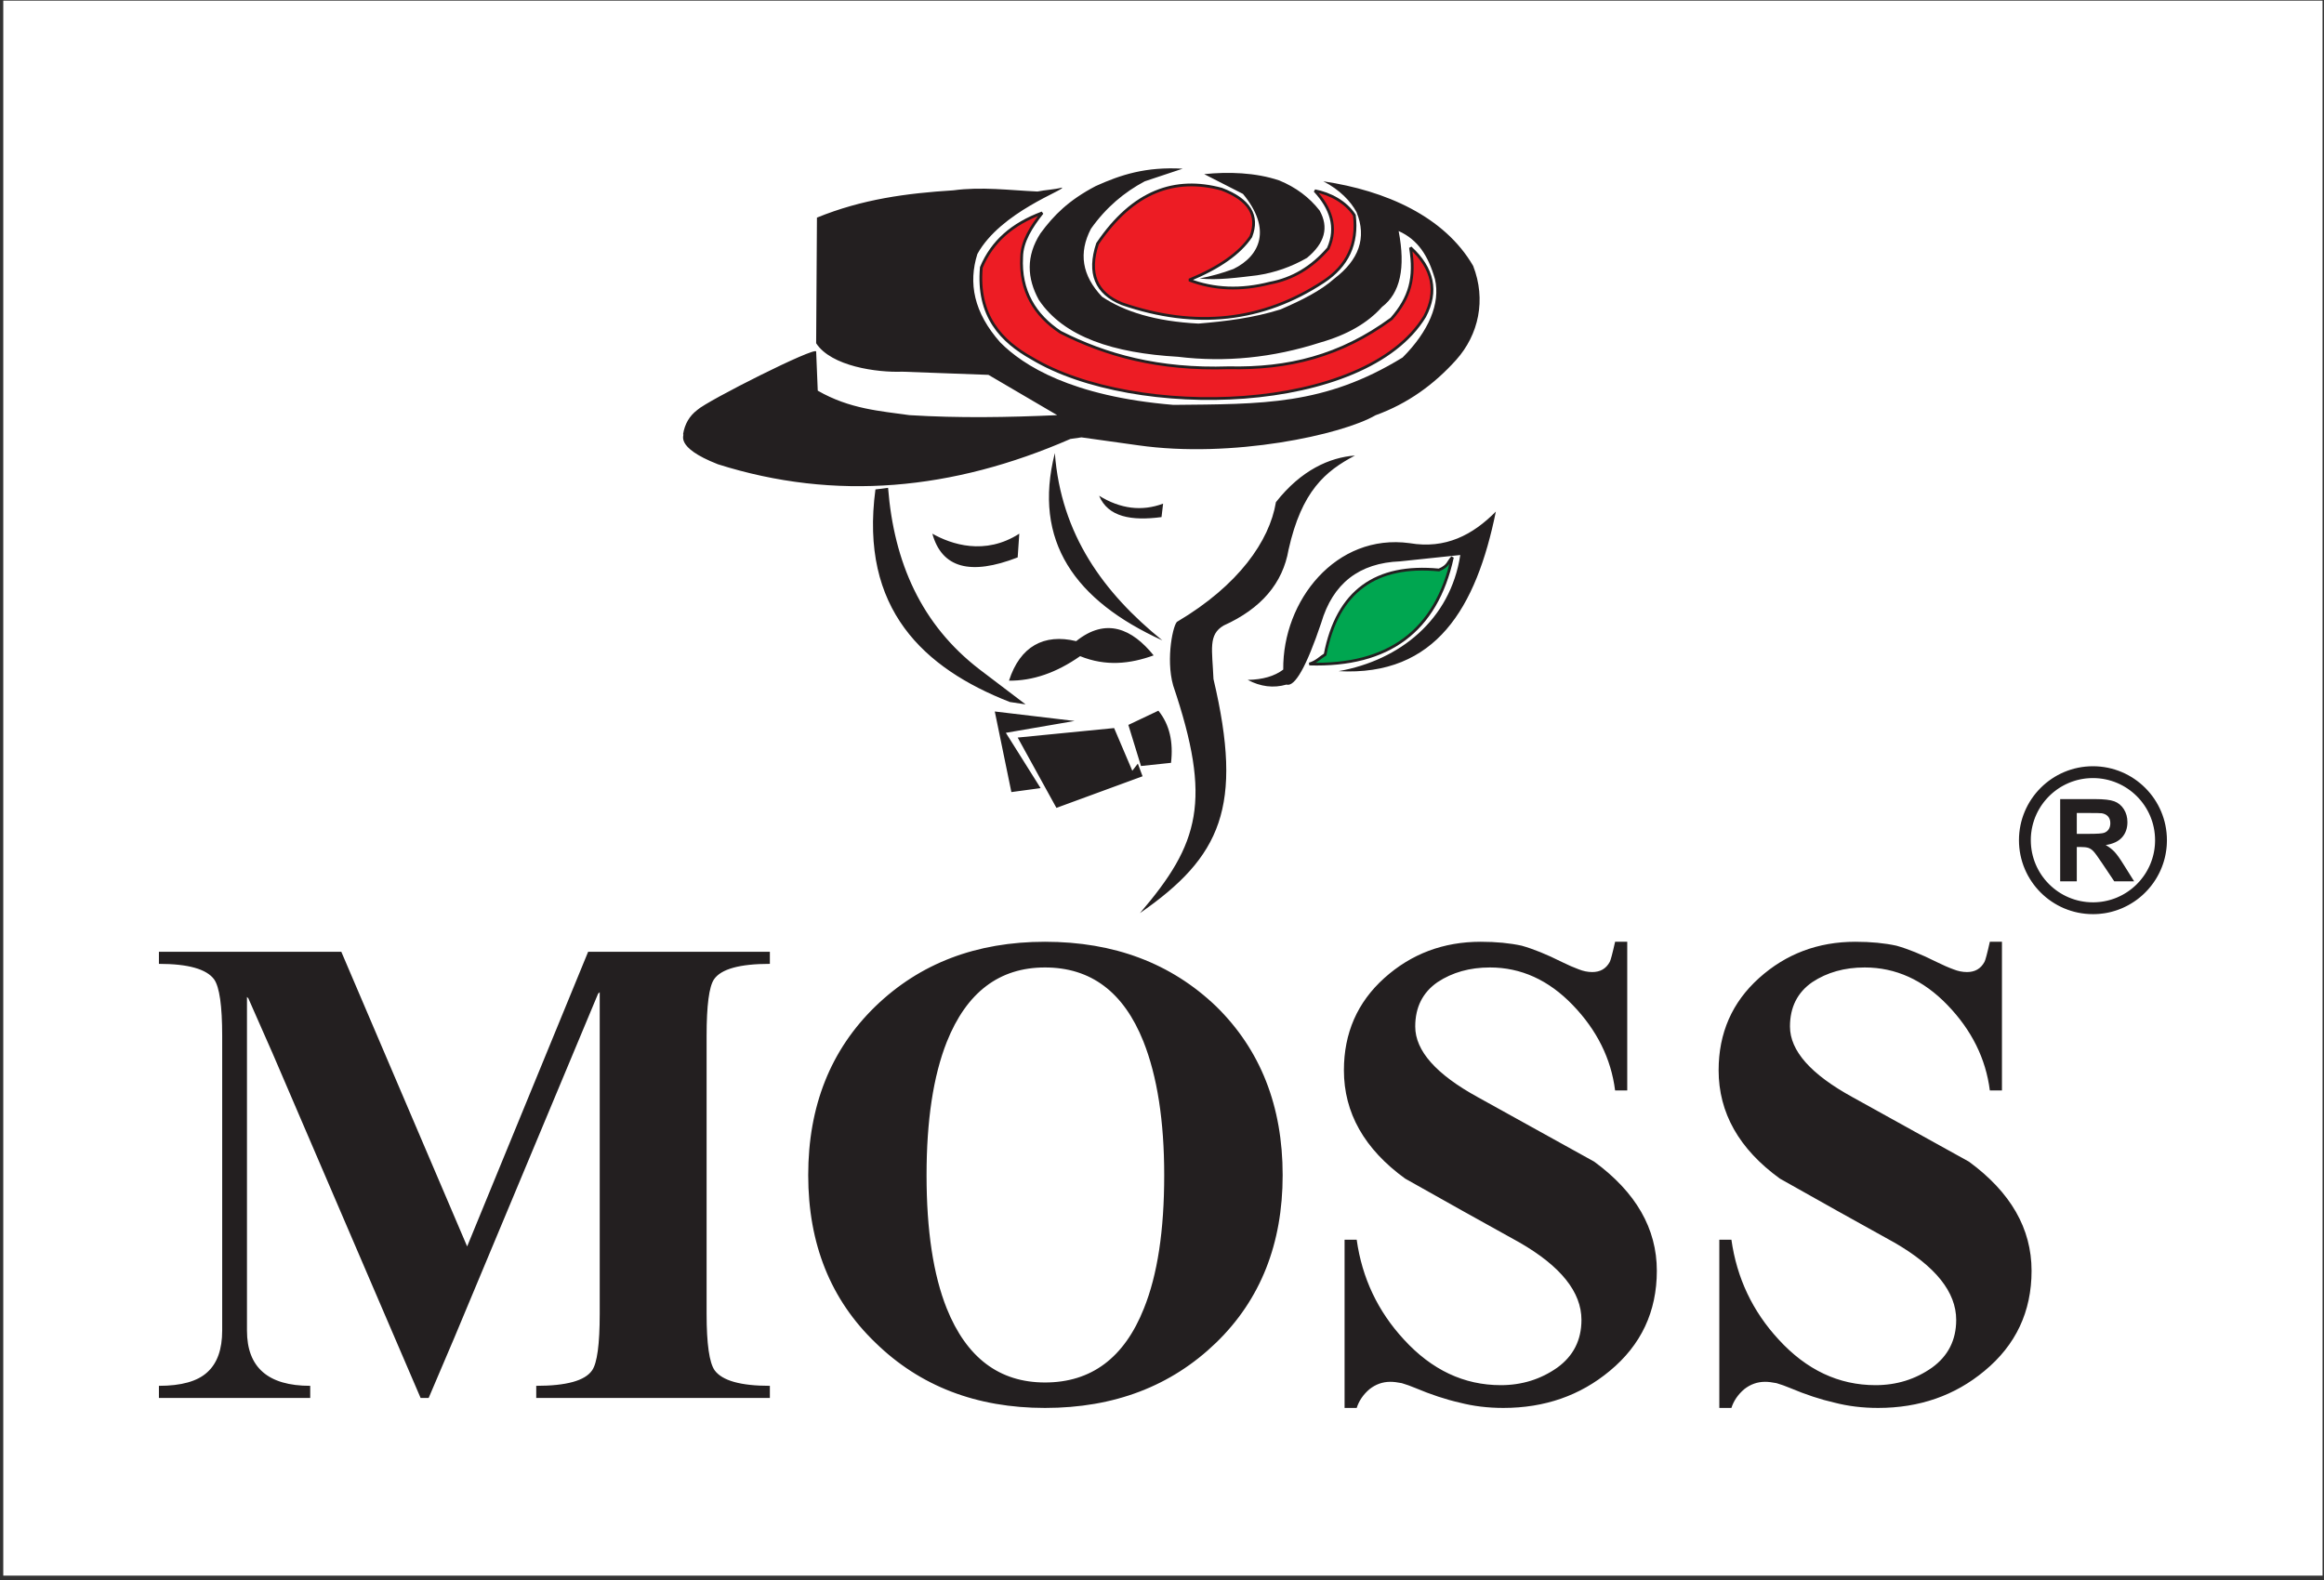 <?xml version="1.0" encoding="UTF-8"?>
<svg xmlns="http://www.w3.org/2000/svg" xmlns:xlink="http://www.w3.org/1999/xlink" width="419pt" height="285pt" viewBox="0 0 419 285" version="1.1">
<rect x="0" y="0" width="419" height="285" fill="#333333" stroke="none"/>
<g id="surface1">
<path style=" stroke:none;fill-rule:evenodd;fill:rgb(100%,100%,100%);fill-opacity:1;" d="M 0.59 0.117 L 418.738 0.117 L 418.738 284.133 L 0.59 284.133 L 0.59 0.117 "/>
<path style=" stroke:none;fill-rule:evenodd;fill:rgb(0%,65.099%,31.4%);fill-opacity:1;" d="M 236.062 119.742 C 237.441 119.312 237.961 118.602 238.914 118.031 C 241.121 106.582 248.102 101.695 259.434 102.785 C 261.238 102.023 261.047 101.266 261.855 100.504 C 258.957 113.758 250.359 120.168 236.062 119.742 "/>
<path style="fill:none;stroke-width:4.997;stroke-linecap:butt;stroke-linejoin:miter;stroke:rgb(13.699%,12.199%,12.5%);stroke-opacity:1;stroke-miterlimit:2.613;" d="M 2360.625 1652.578 C 2374.414 1656.875 2379.609 1663.984 2389.141 1669.688 C 2411.211 1784.18 2481.016 1833.047 2594.336 1822.148 C 2612.383 1829.766 2610.469 1837.344 2618.555 1844.961 C 2589.57 1712.422 2503.594 1648.32 2360.625 1652.578 Z M 2360.625 1652.578 " transform="matrix(0.1,0,0,-0.1,0,285)"/>
<path style=" stroke:none;fill-rule:evenodd;fill:rgb(92.899%,10.999%,14.099%);fill-opacity:1;" d="M 187.902 38.387 C 182.508 40.406 178.898 43.539 176.93 48.219 C 176.148 57.008 180.609 61.566 186.047 64.605 C 204.566 75.746 246.137 74.723 256.867 57.055 C 259.242 52.539 258.387 48.41 254.301 44.656 C 255.203 50.117 254.207 53.68 250.883 57.48 C 241.617 64.273 232.227 66.555 221.527 66.316 C 208.848 66.742 199.301 64.035 191.176 59.902 C 186.57 56.863 183.863 52.445 184.195 46.367 C 184.242 43.516 185.953 40.855 187.902 38.387 Z M 220.246 34.113 C 211.898 31.867 204.32 34.41 197.875 43.945 C 196.117 49.262 197.59 52.871 202.293 54.773 C 215.543 59.332 227.656 58.004 238.629 50.781 C 242.949 47.934 244.801 43.945 244.184 38.812 C 242.617 36.391 239.766 34.918 237.059 34.395 C 239.91 37.484 241.191 40.949 239.48 44.797 C 236.539 48.219 233.023 50.309 228.938 51.066 C 223.715 52.398 218.867 52.207 214.402 50.496 C 219.816 48.266 223.523 45.652 225.52 42.66 C 226.992 38.859 225.234 36.012 220.246 34.113 "/>
<path style="fill:none;stroke-width:4.997;stroke-linecap:butt;stroke-linejoin:miter;stroke:rgb(13.699%,12.199%,12.5%);stroke-opacity:1;stroke-miterlimit:2.613;" d="M 1879.023 2466.133 C 1825.078 2445.938 1788.984 2414.609 1769.297 2367.812 C 1761.484 2279.922 1806.094 2234.336 1860.469 2203.945 C 2045.664 2092.539 2461.367 2102.773 2568.672 2279.453 C 2592.422 2324.609 2583.867 2365.898 2543.008 2403.438 C 2552.031 2348.828 2542.07 2313.203 2508.828 2275.195 C 2416.172 2207.266 2322.266 2184.453 2215.273 2186.836 C 2088.477 2182.578 1993.008 2209.648 1911.758 2250.977 C 1865.703 2281.367 1838.633 2325.547 1841.953 2386.328 C 1842.422 2414.844 1859.531 2441.445 1879.023 2466.133 Z M 2202.461 2508.867 C 2118.984 2531.328 2043.203 2505.898 1978.75 2410.547 C 1961.172 2357.383 1975.898 2321.289 2022.93 2302.266 C 2155.43 2256.68 2276.562 2269.961 2386.289 2342.188 C 2429.492 2370.664 2448.008 2410.547 2441.836 2461.875 C 2426.172 2486.094 2397.656 2500.82 2370.586 2506.055 C 2399.102 2475.156 2411.914 2440.508 2394.805 2402.031 C 2365.391 2367.812 2330.234 2346.914 2289.375 2339.336 C 2237.148 2326.016 2188.672 2327.93 2144.023 2345.039 C 2198.164 2367.344 2235.234 2393.477 2255.195 2423.398 C 2269.922 2461.406 2252.344 2489.883 2202.461 2508.867 Z M 2202.461 2508.867 " transform="matrix(0.1,0,0,-0.1,0,285)"/>
<path style=" stroke:none;fill-rule:evenodd;fill:rgb(13.699%,12.199%,12.5%);fill-opacity:1;" d="M 371.434 158.926 L 371.434 144.102 L 377.734 144.102 C 379.32 144.102 380.469 144.234 381.188 144.5 C 381.906 144.766 382.48 145.238 382.914 145.918 C 383.348 146.602 383.559 147.379 383.559 148.258 C 383.559 149.367 383.23 150.289 382.578 151.016 C 381.926 151.734 380.945 152.195 379.645 152.383 C 380.297 152.762 380.828 153.176 381.25 153.629 C 381.672 154.078 382.238 154.879 382.953 156.031 L 384.766 158.926 L 381.184 158.926 L 379.02 155.699 C 378.25 154.547 377.727 153.82 377.441 153.52 C 377.16 153.219 376.859 153.016 376.539 152.902 C 376.223 152.793 375.723 152.734 375.031 152.734 L 374.43 152.734 L 374.43 158.926 Z M 205.527 164.66 C 216.266 152.121 218.543 144.426 211.516 123.621 C 210.121 118.699 211.574 112.289 212.297 112.078 C 223.281 105.559 228.887 97.555 230.039 90.559 C 234.555 84.785 239.73 82.48 244.289 82.148 C 238.957 84.945 234.684 88.547 232.32 99.109 C 231.277 105.188 227.379 109.746 220.637 112.789 C 217.785 114.441 218.559 117.125 218.781 122.445 C 224.223 145.508 220.137 154.52 205.527 164.66 Z M 125.727 73.918 C 124.301 75 123.445 76.461 123.156 78.301 C 123.539 78.324 121.355 80.559 129.43 83.719 C 150.617 90.426 171.801 88.406 192.988 79.156 L 194.984 78.871 L 205.172 80.297 C 222.168 82.73 242.02 78.371 247.996 74.883 C 253.852 72.766 258.578 69.301 262.531 64.906 C 266.617 60.344 267.969 54.027 265.598 47.945 C 260.438 39.051 249.867 34.367 238.59 32.699 C 241.559 34.219 243.531 36.309 244.574 38.258 C 246.469 42.91 244.961 46.902 240.586 50.227 C 238.105 52.445 234.707 54.133 230.895 55.785 C 225.957 57.34 221.016 57.934 216.074 58.352 C 208.262 57.945 202.703 56.188 198.688 53.504 C 195.078 49.703 194.414 45.617 196.691 41.25 C 199.422 37.391 202.707 34.656 206.383 32.699 L 213.227 30.418 C 206.574 30.039 202.062 31.512 197.547 33.555 C 192.656 36.117 189.973 38.824 187.57 42.105 C 184.953 46.195 185.156 50.172 187.289 54.074 C 191.805 60.82 200.824 63.672 212.371 64.336 C 220.922 65.379 229.469 64.523 238.02 61.77 C 242.879 60.387 246.594 58.246 249.172 55.344 C 252.449 52.871 253.445 48.312 252.164 41.664 C 255.656 43.23 257.508 46.129 258.719 50.355 C 259.719 54.727 257.578 59.762 252.879 64.465 C 238.75 73.137 227.527 72.848 211.555 73.012 C 193.164 71.48 184.465 65.902 180.348 61.754 C 175.539 56.336 174.566 51.027 176.215 45.797 C 180.422 38.18 192.266 34.164 191.461 33.828 C 190.039 34.207 188.469 34.23 187.047 34.539 C 181.914 34.301 177 33.637 171.867 34.324 C 163.488 34.848 155.461 35.906 147.289 39.242 C 147.242 46.793 147.195 54.348 147.145 61.898 C 149.859 66.062 158.125 67.203 162.68 67.027 L 178.211 67.598 C 182.344 70.02 186.477 72.441 190.605 74.863 C 181.727 75.266 172.844 75.414 163.961 74.863 C 158.691 74.113 153.199 73.766 147.434 70.449 L 147.148 63.395 C 147.105 62.387 127.488 72.277 125.727 73.918 Z M 224.949 122.602 C 227.656 122.555 229.793 121.934 231.359 120.746 C 231.223 108.336 240.852 96.125 254.16 97.949 C 260.617 99.043 265.512 96.477 269.691 92.25 C 266.176 109.543 258.922 121.988 241.336 121.031 C 252.379 119.055 261.488 111.766 263.277 100.086 L 252.449 101.227 C 245.039 101.512 240.289 105.215 238.199 112.34 C 235.539 120.227 233.449 123.93 231.93 123.453 C 229.602 124.121 227.273 123.836 224.949 122.602 Z M 198.16 89.398 C 199.773 93.246 204 93.961 209.414 93.246 C 209.512 92.438 209.605 91.633 209.699 90.824 C 205.855 92.25 202.008 91.773 198.16 89.398 Z M 190.18 81.703 C 186.141 97.605 193.836 108.316 209.559 115.477 C 198.941 106.879 191.293 96.383 190.18 81.703 Z M 168.094 96.238 C 169.805 102.414 174.934 103.84 183.48 100.516 L 183.77 96.238 C 177.57 100.227 171.484 98.152 168.094 96.238 Z M 181.914 122.742 C 183.91 116.543 188.23 114.215 194.027 115.617 C 199.414 111.293 204.117 113.383 207.992 118.184 C 203.742 119.727 199.371 120.203 194.738 118.324 C 190.465 121.316 186.191 122.789 181.914 122.742 Z M 160.113 87.973 C 161.172 101.395 166.086 112.648 176.645 120.746 L 184.906 127.02 L 182.059 126.59 C 166.574 120.531 154.945 109.84 157.836 88.258 Z M 217.109 31.402 L 224.094 34.965 C 229.312 41.273 227.254 46.117 222.383 48.504 C 220.34 49.262 218.297 49.836 216.258 50.215 C 219.391 50.594 223.523 50.023 226.656 49.645 C 229.84 49.168 232.832 48.121 235.637 46.508 C 238.863 43.848 239.625 41 237.914 37.961 C 236.062 35.586 233.641 33.777 230.648 32.543 C 226.371 31.094 221.387 30.953 217.109 31.402 Z M 203.434 130.723 L 208.848 128.156 C 210.879 130.656 211.562 133.828 211.125 137.562 L 205.711 138.133 Z M 183.48 133.004 L 200.867 131.293 L 204.145 138.988 L 205.145 137.703 L 205.996 139.984 L 190.465 145.684 Z M 182.344 142.836 L 179.352 128.301 L 193.742 130.012 L 181.348 132.148 L 187.613 142.121 Z M 84.223 224.77 L 61.535 171.629 L 28.652 171.629 L 28.652 173.812 C 33.91 173.812 37.227 174.742 38.602 176.602 C 39.574 177.977 40.059 181.375 40.059 186.793 L 40.059 239.938 C 40.059 243.336 39.168 245.84 37.367 247.461 C 35.59 249.098 32.676 249.906 28.652 249.906 L 28.652 252.09 L 55.93 252.09 L 55.93 249.906 C 48.328 249.906 44.527 246.59 44.527 239.938 L 44.527 179.777 L 44.77 180.02 L 49.156 189.969 L 75.832 252.09 L 77.285 252.09 L 81.895 241.27 L 107.84 179.172 L 108.125 178.93 L 108.125 236.922 C 108.125 242.422 107.66 245.82 106.75 247.117 C 105.477 248.977 102.117 249.906 96.68 249.906 L 96.68 252.09 L 138.801 252.09 L 138.801 249.906 C 133.543 249.906 130.227 248.977 128.852 247.117 C 127.883 245.738 127.395 242.344 127.395 236.922 L 127.395 186.793 C 127.395 181.312 127.84 177.918 128.73 176.602 C 130.004 174.742 133.359 173.812 138.801 173.812 L 138.801 171.629 L 106.039 171.629 Z M 188.406 253.891 C 200.883 253.891 211.152 249.965 219.262 242.121 C 227.25 234.375 231.254 224.305 231.254 211.91 C 231.254 199.453 227.25 189.301 219.262 181.477 C 211.152 173.711 200.883 169.828 188.402 169.828 C 176.051 169.828 165.855 173.711 157.828 181.477 C 149.762 189.301 145.715 199.453 145.715 211.91 C 145.715 224.305 149.762 234.375 157.828 242.121 C 165.855 249.965 176.051 253.891 188.406 253.891 Z M 188.406 249.301 C 180.176 249.301 174.27 244.852 170.691 235.953 C 168.266 229.887 167.051 221.879 167.051 211.93 C 167.051 202.062 168.262 194.055 170.691 187.906 C 174.27 178.93 180.176 174.461 188.402 174.461 C 196.676 174.461 202.578 178.887 206.141 187.785 C 208.645 194.094 209.898 202.141 209.898 211.93 C 209.902 221.879 208.688 229.887 206.238 235.953 C 202.703 244.852 196.758 249.301 188.406 249.301 Z M 293.379 169.828 L 291.191 169.828 C 290.707 172.012 290.363 173.246 290.223 173.469 C 289.555 174.684 288.523 175.289 287.066 175.289 C 286.258 175.289 285.449 175.125 284.641 174.801 C 283.754 174.48 282.738 174.035 281.586 173.469 C 278.855 172.094 276.43 171.121 274.348 170.535 C 272.227 170.07 269.758 169.828 266.945 169.828 C 260.234 169.828 254.43 172.012 249.574 176.379 C 244.723 180.746 242.297 186.289 242.297 193.004 C 242.297 200.664 245.977 207.199 253.336 212.535 C 260.215 216.418 267.09 220.262 273.965 224.062 C 281.406 228.348 285.125 233 285.125 238.016 C 285.125 241.656 283.668 244.527 280.758 246.629 C 277.766 248.734 274.367 249.785 270.586 249.785 C 263.953 249.785 258.129 247.035 253.113 241.555 C 248.402 236.457 245.57 230.453 244.602 223.559 L 242.418 223.559 L 242.418 253.891 L 244.602 253.891 C 245.008 252.617 245.773 251.484 246.906 250.512 C 248.039 249.621 249.293 249.18 250.668 249.18 C 251.234 249.18 251.922 249.258 252.73 249.422 C 253.539 249.664 254.348 249.945 255.156 250.289 C 257.988 251.484 260.676 252.371 263.184 252.938 C 265.613 253.566 268.219 253.891 271.051 253.891 C 278.492 253.891 284.883 251.664 290.223 247.219 C 295.883 242.547 298.715 236.52 298.715 229.16 C 298.715 221.555 294.953 215.004 287.43 209.484 C 287.027 209.262 280.008 205.379 266.441 197.855 C 258.918 193.73 255.156 189.484 255.156 185.117 C 255.156 181.637 256.492 178.969 259.18 177.109 C 261.852 175.348 264.984 174.461 268.625 174.461 C 274.207 174.461 279.18 176.703 283.547 181.234 C 287.914 185.762 290.465 190.898 291.191 196.641 L 293.379 196.641 Z M 360.938 169.828 L 358.754 169.828 C 358.27 172.012 357.926 173.246 357.781 173.469 C 357.117 174.684 356.086 175.289 354.629 175.289 C 353.82 175.289 353.012 175.125 352.199 174.801 C 351.312 174.48 350.301 174.035 349.148 173.469 C 346.418 172.094 343.992 171.121 341.91 170.535 C 339.785 170.07 337.316 169.828 334.508 169.828 C 327.793 169.828 321.988 172.012 317.137 176.379 C 312.285 180.746 309.855 186.289 309.855 193.004 C 309.855 200.664 313.535 207.199 320.898 212.535 C 327.773 216.418 334.648 220.262 341.523 224.062 C 348.969 228.348 352.688 233 352.688 238.016 C 352.688 241.656 351.23 244.527 348.32 246.629 C 345.324 248.734 341.93 249.785 338.148 249.785 C 331.516 249.785 325.691 247.035 320.676 241.555 C 315.965 236.457 313.133 230.453 312.16 223.559 L 309.98 223.559 L 309.98 253.891 L 312.16 253.891 C 312.566 252.617 313.336 251.484 314.469 250.512 C 315.602 249.621 316.855 249.18 318.23 249.18 C 318.797 249.18 319.48 249.258 320.289 249.422 C 321.102 249.664 321.91 249.945 322.719 250.289 C 325.551 251.484 328.238 252.371 330.746 252.938 C 333.172 253.566 335.781 253.891 338.613 253.891 C 346.055 253.891 352.445 251.664 357.781 247.219 C 363.445 242.547 366.277 236.52 366.277 229.16 C 366.277 221.555 362.516 215.004 354.992 209.484 C 354.59 209.262 347.57 205.379 334.004 197.855 C 326.48 193.73 322.719 189.484 322.719 185.117 C 322.719 181.637 324.055 178.969 326.742 177.109 C 329.41 175.348 332.547 174.461 336.188 174.461 C 341.77 174.461 346.742 176.703 351.109 181.234 C 355.477 185.762 358.023 190.898 358.754 196.641 L 360.938 196.641 Z M 377.34 138.176 C 384.707 138.176 390.68 144.148 390.68 151.512 C 390.68 151.629 390.676 151.742 390.672 151.855 C 390.672 151.969 390.664 152.086 390.66 152.199 C 390.656 152.312 390.648 152.426 390.641 152.535 C 390.629 152.648 390.621 152.762 390.609 152.875 C 390.598 152.984 390.586 153.098 390.57 153.211 C 390.555 153.32 390.539 153.434 390.523 153.543 C 390.508 153.652 390.488 153.762 390.469 153.871 C 390.449 153.98 390.43 154.09 390.406 154.199 C 390.383 154.309 390.359 154.414 390.336 154.523 C 390.312 154.629 390.285 154.738 390.258 154.844 C 390.23 154.949 390.203 155.059 390.172 155.16 C 390.141 155.266 390.109 155.371 390.078 155.477 C 390.047 155.582 390.012 155.684 389.977 155.789 C 389.941 155.891 389.906 155.996 389.867 156.098 C 389.832 156.199 389.793 156.301 389.754 156.402 C 389.715 156.504 389.672 156.602 389.629 156.703 C 389.586 156.801 389.543 156.902 389.5 157 C 389.453 157.098 389.41 157.195 389.363 157.293 C 389.316 157.391 389.27 157.484 389.219 157.582 C 389.172 157.68 389.121 157.773 389.066 157.867 C 389.016 157.961 388.965 158.055 388.91 158.148 C 388.855 158.242 388.805 158.336 388.746 158.426 C 388.691 158.52 388.633 158.609 388.578 158.699 L 388.574 158.699 C 388.52 158.789 388.461 158.879 388.398 158.969 C 388.34 159.055 388.277 159.145 388.219 159.23 C 388.156 159.316 388.094 159.402 388.027 159.488 C 387.965 159.574 387.898 159.66 387.832 159.746 C 387.766 159.828 387.699 159.91 387.633 159.992 C 387.562 160.074 387.496 160.156 387.426 160.238 C 387.355 160.32 387.285 160.398 387.215 160.477 C 387.141 160.555 387.07 160.637 386.996 160.711 C 386.922 160.789 386.848 160.867 386.77 160.941 C 386.695 161.016 386.621 161.09 386.543 161.164 C 386.465 161.238 386.387 161.312 386.309 161.383 C 386.23 161.453 386.148 161.523 386.07 161.594 C 385.988 161.664 385.906 161.734 385.824 161.801 C 385.742 161.871 385.66 161.938 385.574 162.004 C 385.492 162.066 385.406 162.133 385.32 162.199 C 385.234 162.262 385.148 162.324 385.062 162.387 C 384.973 162.449 384.887 162.508 384.797 162.57 C 384.711 162.629 384.617 162.688 384.527 162.746 C 384.438 162.805 384.348 162.859 384.258 162.914 C 384.164 162.973 384.07 163.027 383.98 163.078 C 383.887 163.133 383.793 163.188 383.699 163.238 C 383.602 163.289 383.508 163.34 383.41 163.387 C 383.316 163.438 383.219 163.484 383.121 163.531 C 383.023 163.578 382.93 163.625 382.828 163.668 C 382.73 163.715 382.633 163.758 382.531 163.801 C 382.434 163.84 382.332 163.883 382.23 163.922 C 382.129 163.961 382.027 164 381.926 164.039 C 381.824 164.074 381.723 164.113 381.617 164.148 C 381.516 164.18 381.41 164.215 381.309 164.246 C 381.203 164.281 381.098 164.312 380.992 164.34 C 380.887 164.371 380.781 164.398 380.676 164.43 C 380.566 164.453 380.461 164.48 380.352 164.508 C 380.246 164.531 380.137 164.555 380.027 164.578 C 379.922 164.598 379.812 164.621 379.703 164.641 C 379.594 164.66 379.48 164.676 379.371 164.695 C 379.262 164.711 379.148 164.727 379.039 164.738 C 378.93 164.754 378.816 164.766 378.703 164.777 C 378.594 164.789 378.48 164.801 378.367 164.809 C 378.254 164.816 378.141 164.824 378.027 164.828 C 377.914 164.836 377.801 164.84 377.684 164.844 C 377.57 164.848 377.457 164.848 377.34 164.848 C 369.977 164.848 364.004 158.875 364.004 151.512 C 364.008 144.148 369.977 138.176 377.34 138.176 Z M 377.34 140.309 C 383.527 140.309 388.543 145.324 388.543 151.512 C 388.543 151.609 388.543 151.703 388.539 151.801 C 388.539 151.898 388.535 151.992 388.527 152.09 C 388.523 152.184 388.52 152.277 388.512 152.371 C 388.504 152.469 388.496 152.562 388.484 152.656 C 388.477 152.75 388.465 152.844 388.453 152.938 C 388.441 153.031 388.43 153.125 388.414 153.219 C 388.398 153.309 388.387 153.402 388.367 153.496 C 388.352 153.586 388.336 153.68 388.316 153.77 C 388.297 153.859 388.277 153.949 388.258 154.039 C 388.234 154.133 388.215 154.223 388.191 154.312 C 388.168 154.398 388.145 154.488 388.117 154.578 C 388.094 154.664 388.066 154.754 388.039 154.844 C 388.012 154.93 387.984 155.016 387.953 155.105 C 387.926 155.191 387.895 155.277 387.863 155.363 C 387.832 155.449 387.801 155.535 387.766 155.617 C 387.734 155.703 387.699 155.789 387.664 155.871 C 387.629 155.953 387.59 156.039 387.555 156.121 C 387.516 156.203 387.48 156.285 387.438 156.367 C 387.398 156.449 387.359 156.531 387.316 156.609 C 387.277 156.691 387.234 156.77 387.191 156.852 C 387.148 156.93 387.105 157.008 387.059 157.086 C 387.016 157.164 386.969 157.242 386.922 157.32 C 386.875 157.398 386.828 157.473 386.777 157.551 C 386.73 157.625 386.68 157.699 386.629 157.773 C 386.578 157.848 386.527 157.922 386.477 157.996 C 386.426 158.07 386.371 158.141 386.316 158.215 C 386.266 158.285 386.211 158.355 386.152 158.426 C 386.098 158.496 386.043 158.566 385.984 158.637 C 385.93 158.707 385.871 158.773 385.812 158.844 C 385.754 158.91 385.695 158.977 385.633 159.043 C 385.574 159.109 385.512 159.176 385.449 159.238 C 385.387 159.305 385.324 159.367 385.262 159.434 C 385.199 159.496 385.137 159.559 385.07 159.621 C 385.004 159.684 384.938 159.742 384.871 159.805 C 384.809 159.863 384.738 159.922 384.672 159.98 C 384.605 160.039 384.535 160.098 384.469 160.156 C 384.398 160.211 384.328 160.27 384.258 160.324 C 384.188 160.379 384.117 160.434 384.043 160.488 C 383.973 160.543 383.898 160.594 383.824 160.648 C 383.754 160.699 383.68 160.75 383.605 160.801 C 383.531 160.852 383.453 160.898 383.379 160.949 C 383.305 160.996 383.227 161.047 383.148 161.094 C 383.074 161.141 382.996 161.184 382.918 161.23 C 382.84 161.273 382.762 161.32 382.68 161.363 C 382.602 161.406 382.52 161.445 382.441 161.488 C 382.359 161.527 382.277 161.57 382.199 161.609 C 382.117 161.648 382.035 161.688 381.949 161.723 C 381.867 161.762 381.785 161.797 381.703 161.836 C 381.617 161.867 381.531 161.902 381.449 161.938 C 381.363 161.969 381.277 162.004 381.191 162.035 C 381.105 162.066 381.02 162.098 380.934 162.125 C 380.848 162.156 380.762 162.184 380.672 162.211 C 380.586 162.238 380.496 162.266 380.406 162.289 C 380.32 162.312 380.23 162.34 380.141 162.359 C 380.051 162.383 379.961 162.406 379.871 162.426 C 379.781 162.449 379.691 162.469 379.598 162.484 C 379.508 162.504 379.414 162.523 379.324 162.539 C 379.23 162.555 379.141 162.57 379.047 162.586 C 378.953 162.598 378.859 162.613 378.77 162.625 C 378.676 162.637 378.578 162.648 378.484 162.656 C 378.391 162.664 378.297 162.676 378.203 162.68 C 378.109 162.688 378.012 162.695 377.918 162.699 C 377.82 162.703 377.727 162.707 377.629 162.711 C 377.535 162.711 377.438 162.715 377.34 162.715 C 371.156 162.715 366.141 157.695 366.141 151.512 C 366.141 151.414 366.141 151.32 366.145 151.223 C 366.145 151.125 366.148 151.031 366.152 150.934 C 366.16 150.84 366.164 150.746 366.172 150.648 C 366.18 150.555 366.188 150.461 366.195 150.367 C 366.207 150.273 366.219 150.18 366.23 150.086 C 366.242 149.992 366.254 149.898 366.27 149.805 C 366.281 149.715 366.297 149.621 366.312 149.527 C 366.328 149.438 366.348 149.344 366.367 149.254 C 366.387 149.164 366.406 149.07 366.426 148.98 C 366.445 148.891 366.469 148.801 366.492 148.711 C 366.516 148.621 366.539 148.535 366.562 148.445 C 366.59 148.355 366.617 148.27 366.645 148.18 C 366.672 148.094 366.699 148.008 366.727 147.918 C 366.758 147.832 366.789 147.746 366.82 147.66 C 366.852 147.574 366.883 147.488 366.914 147.402 C 366.949 147.32 366.984 147.234 367.02 147.152 C 367.055 147.066 367.09 146.984 367.129 146.902 C 367.164 146.82 367.203 146.738 367.242 146.656 L 367.246 146.656 C 367.285 146.574 367.324 146.492 367.363 146.41 C 367.406 146.332 367.449 146.254 367.492 146.172 C 367.535 146.094 367.578 146.016 367.621 145.938 L 367.625 145.938 C 367.668 145.855 367.715 145.781 367.762 145.703 C 367.809 145.625 367.855 145.551 367.902 145.473 C 367.953 145.398 368.004 145.324 368.051 145.246 L 368.055 145.246 C 368.102 145.176 368.152 145.102 368.207 145.027 C 368.258 144.953 368.312 144.883 368.363 144.809 C 368.418 144.738 368.473 144.664 368.527 144.598 C 368.586 144.523 368.641 144.453 368.695 144.387 L 368.699 144.387 C 368.754 144.316 368.812 144.246 368.871 144.18 C 368.93 144.113 368.988 144.047 369.051 143.98 C 369.109 143.914 369.172 143.848 369.234 143.781 C 369.297 143.719 369.355 143.652 369.422 143.59 C 369.484 143.527 369.547 143.465 369.613 143.402 C 369.68 143.34 369.742 143.281 369.809 143.219 C 369.879 143.16 369.941 143.102 370.012 143.039 C 370.078 142.98 370.148 142.926 370.215 142.867 C 370.285 142.812 370.355 142.754 370.426 142.699 C 370.496 142.645 370.566 142.59 370.641 142.535 C 370.711 142.48 370.785 142.43 370.855 142.375 C 370.93 142.324 371.004 142.273 371.078 142.223 C 371.152 142.172 371.227 142.121 371.305 142.074 C 371.379 142.027 371.457 141.977 371.531 141.93 C 371.609 141.883 371.688 141.84 371.766 141.793 C 371.844 141.746 371.922 141.703 372.004 141.66 C 372.082 141.617 372.16 141.574 372.242 141.535 C 372.324 141.492 372.402 141.453 372.484 141.414 C 372.566 141.375 372.648 141.336 372.73 141.301 C 372.812 141.262 372.898 141.227 372.98 141.188 C 373.066 141.152 373.148 141.121 373.234 141.086 C 373.32 141.055 373.402 141.02 373.488 140.988 C 373.574 140.957 373.66 140.926 373.75 140.898 C 373.836 140.867 373.922 140.84 374.012 140.812 C 374.098 140.785 374.188 140.758 374.273 140.734 C 374.363 140.711 374.453 140.684 374.543 140.66 C 374.633 140.641 374.723 140.617 374.812 140.598 C 374.902 140.574 374.992 140.555 375.086 140.535 C 375.176 140.52 375.266 140.5 375.359 140.484 C 375.449 140.469 375.543 140.453 375.637 140.438 C 375.727 140.422 375.82 140.41 375.914 140.398 C 376.008 140.387 376.102 140.375 376.195 140.367 C 376.289 140.355 376.383 140.348 376.48 140.344 C 376.574 140.336 376.672 140.328 376.766 140.324 C 376.859 140.316 376.957 140.316 377.051 140.312 C 377.148 140.309 377.246 140.309 377.34 140.309 Z M 374.43 150.367 L 376.641 150.367 C 378.078 150.367 378.977 150.309 379.336 150.188 C 379.691 150.066 379.969 149.859 380.172 149.562 C 380.371 149.266 380.477 148.895 380.477 148.449 C 380.477 147.949 380.344 147.547 380.074 147.242 C 379.812 146.934 379.434 146.742 378.945 146.656 C 378.707 146.629 377.977 146.609 376.762 146.609 L 374.43 146.609 L 374.43 150.367 "/>
</g>
</svg>
